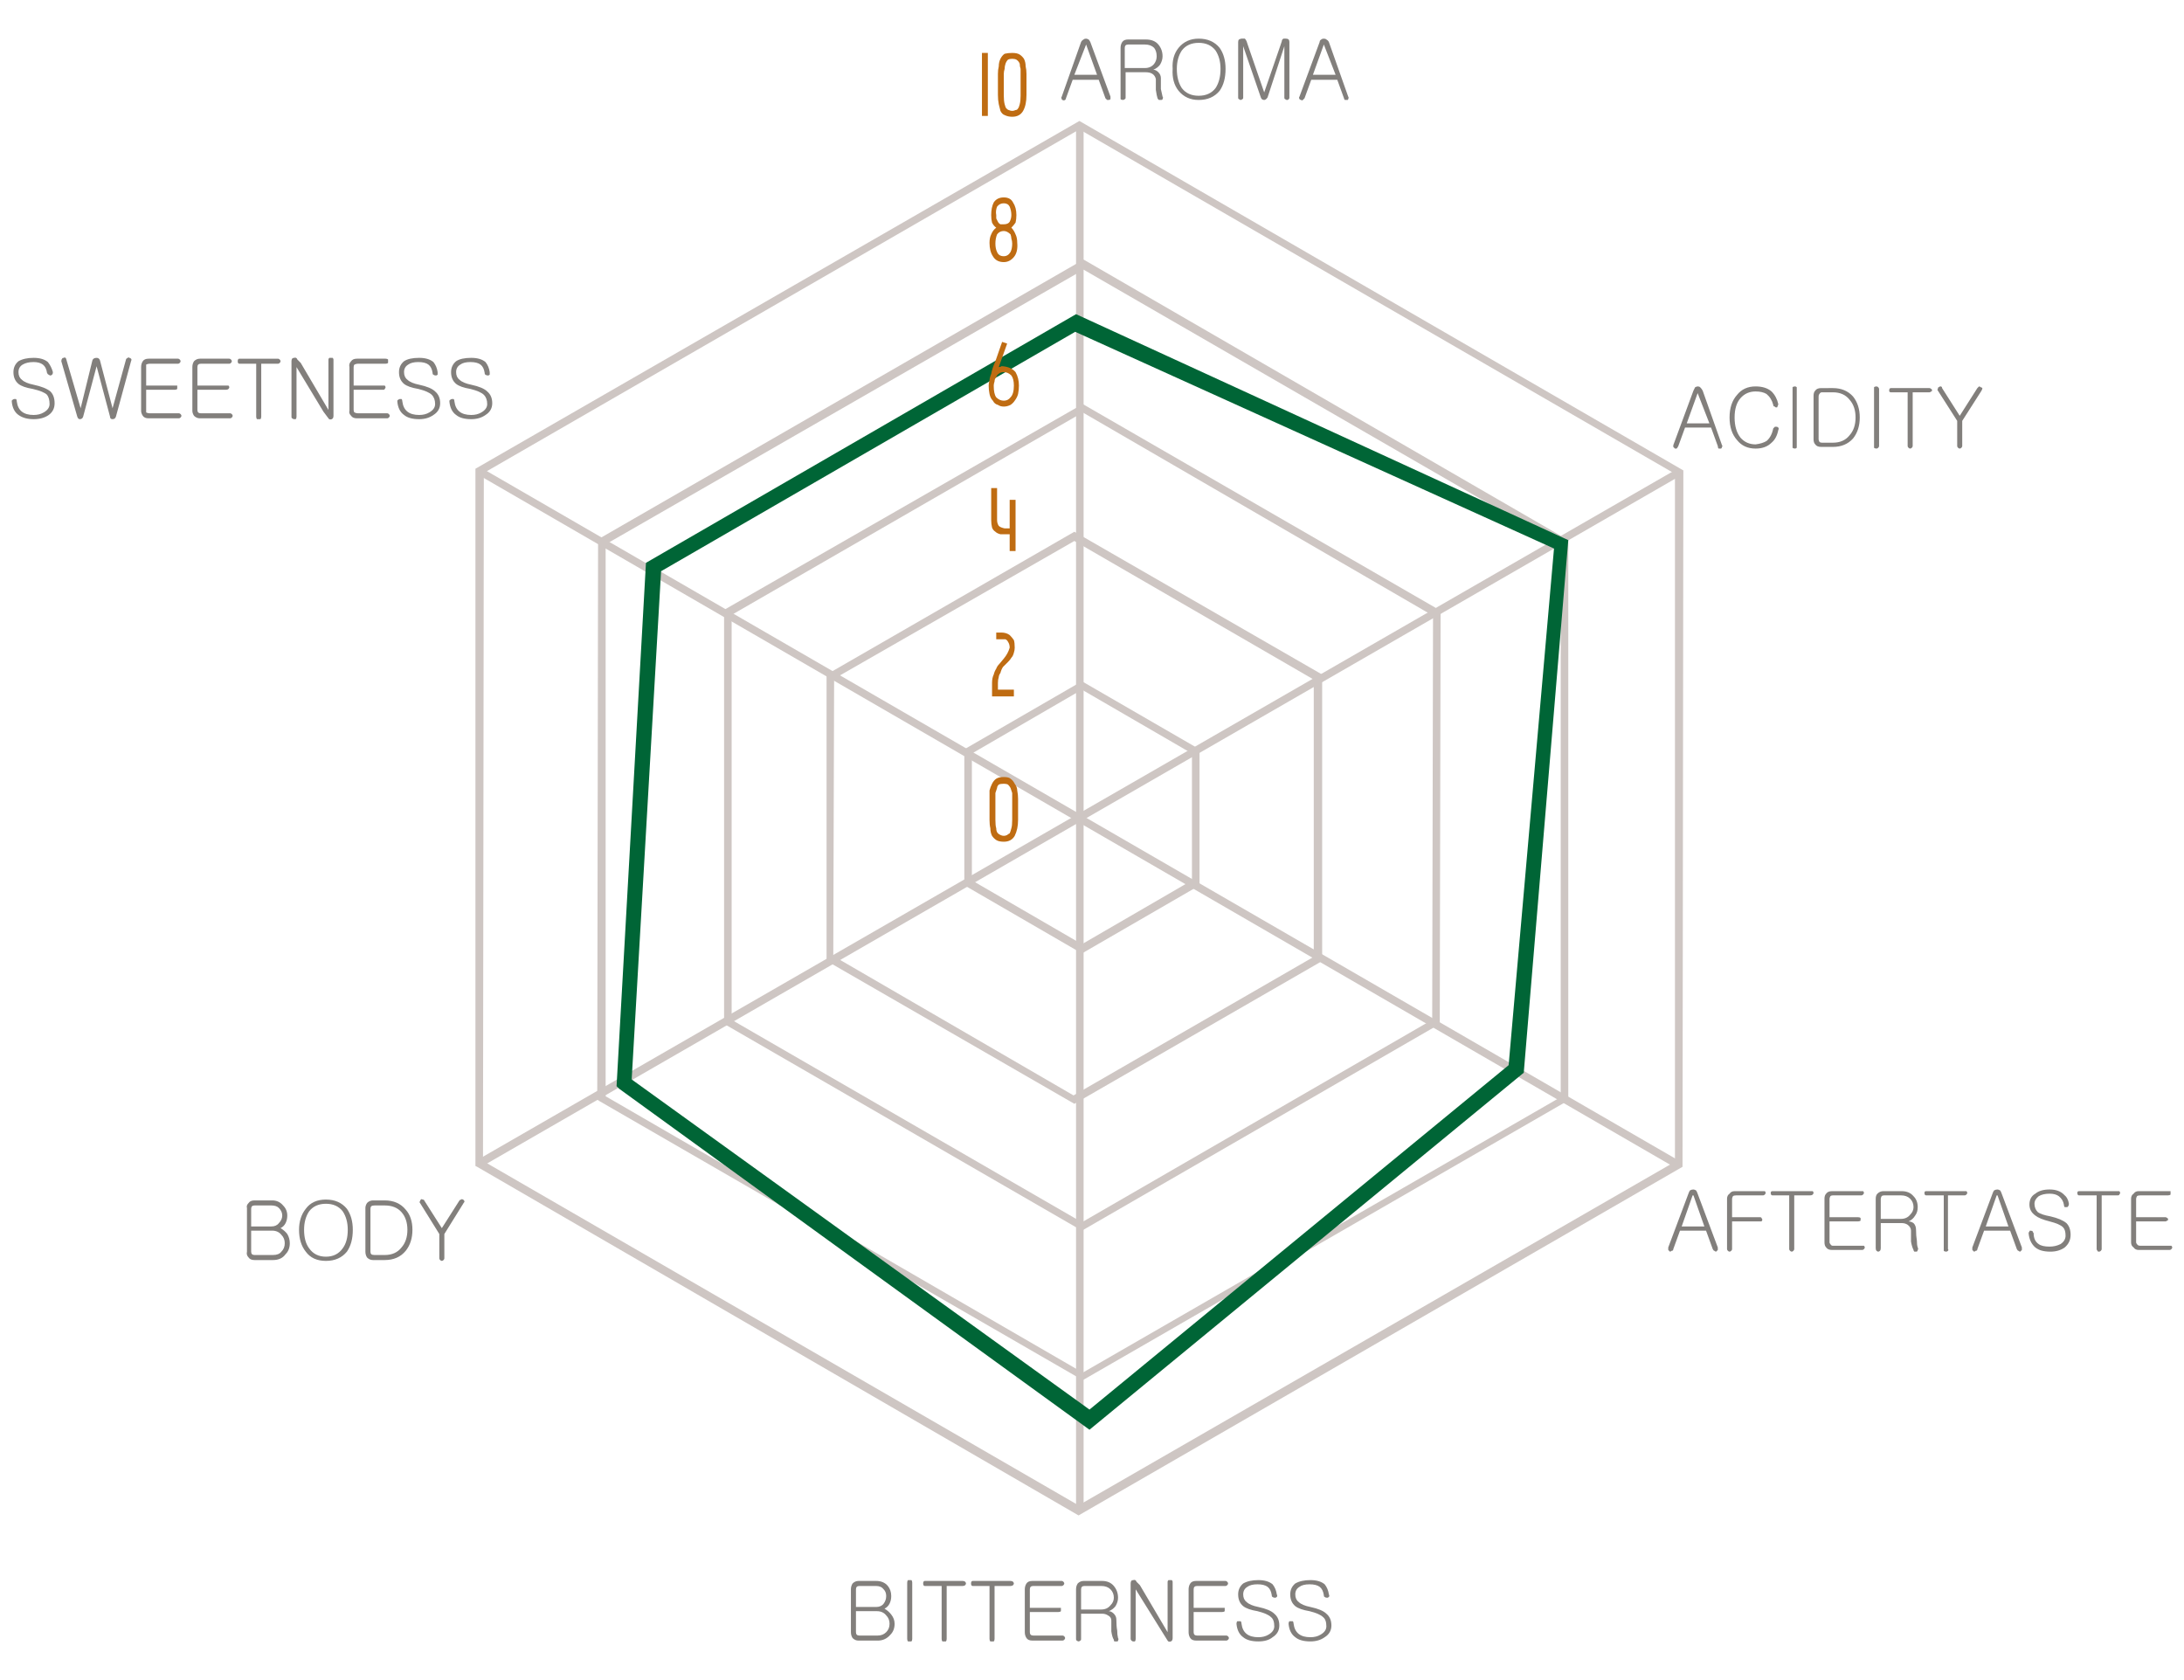 <svg version="1.2" xmlns="http://www.w3.org/2000/svg" viewBox="0 0 260 200">
	<title>인디비주얼 도형</title>
	<style>
		.s0 { fill: #cec6c3 } 
		.s1 { fill: #006536 } 
		.s2 { fill: #bf6c12 } 
		.s3 { fill: #827f7c } 
	</style>
	<g>
		<g>
			<g>
				<path class="s0" d="m56.8 138.9l-0.2-0.1v-83l71.9-41.4 71.9 41.6-0.1 82.9-71.9 41.5zm71.6 40.3l71-40.9v-81.9l-70.9-41-70.9 40.9-0.1 81.9z"/>
				<path class="s0" d="m71.4 131.1l-0.3-0.2 0.1-66.7 57.8-33.3 57.7 33.4v66.7l-57.8 33.3zm57.5 32.3l56.9-32.8v-65.7l-56.8-32.8-56.9 32.7v65.7z"/>
				<path class="s0" d="m86.4 122l-0.2-0.1v-49.3l42.7-24.5 42.6 24.6-0.1 49.2-42.6 24.6zm42.4 23.5l41.7-24.1 0.1-48.1-41.7-24.2-41.8 24.1v48.2z"/>
				<path class="s0" d="m98.6 114.5l-0.2-0.2v-34l29.5-17 29.5 17v34.1l-29.5 17zm29.2 15.9l28.6-16.5v-33l-28.5-16.5-28.6 16.4-0.1 33z"/>
				<path class="s0" d="m115 105.5l-0.2-0.1v-16.2l14-8.1 14 8.1v16.2l-14 8.1zm13.8 6.9l13.1-7.6v-15.1l-13.1-7.6-13.1 7.6v15.1z"/>
				<path class="s0" d="m56.9 56.5l0.4-0.8 142.8 82.6-0.5 0.8z"/>
				<path class="s0" d="m56.8 138.1l142.9-82.3 0.4 0.8-142.8 82.3z"/>
				<path class="s0" d="m128.1 179.8v-164.9h0.9v164.9z"/>
			</g>
			<path class="s1" d="m73.7 129.6l-0.3-0.3 3.5-62.3 51.2-29.6 58.6 26.9-5.3 63.4-51.7 42.5zm56 38.2l49.9-41 5.4-61.5-57-25.8-49.3 28.5-3.5 60.5z"/>
			<g>
				<path class="s2" d="m116.9 13.8v-7.5h0.7v7.5z"/>
				<path class="s2" d="m120.5 13.9q-0.5 0-0.9-0.2-0.3-0.1-0.5-0.5-0.1-0.4-0.2-0.8-0.1-0.5-0.1-1.1v-2.5q0-0.5 0.1-0.9 0-0.5 0.2-0.9 0.2-0.4 0.5-0.6 0.4-0.1 0.9-0.1 0.6 0 0.9 0.2 0.3 0.2 0.5 0.5 0.2 0.4 0.2 0.9 0.1 0.4 0.1 0.9v2.5q0 1.2-0.4 1.9-0.4 0.7-1.3 0.7zm0-0.7q0.2 0 0.4-0.1 0.2 0 0.3-0.2 0.1-0.1 0.2-0.5 0.1-0.4 0.1-1v-2.6q0-0.3 0-0.6-0.1-0.3-0.1-0.6-0.1-0.3-0.4-0.5-0.2-0.1-0.5-0.1-0.3 0-0.5 0.1-0.2 0.2-0.3 0.5-0.1 0.3-0.1 0.6-0.1 0.3-0.1 0.6v2.6q0 0.6 0.1 1 0.1 0.4 0.2 0.5 0.2 0.2 0.3 0.2 0.2 0.1 0.4 0.1z"/>
				<path class="s2" d="m120.4 27.1q0.3 0.3 0.5 0.8 0.2 0.4 0.2 1 0.1 1.1-0.4 1.7-0.5 0.6-1.2 0.6-0.9 0-1.3-0.7-0.4-0.6-0.4-1.6 0-0.6 0.2-1 0.2-0.5 0.6-0.8-0.3-0.2-0.5-0.6-0.1-0.4-0.1-0.9 0-0.9 0.3-1.5 0.4-0.6 1.2-0.6 0.8 0 1.1 0.6 0.4 0.6 0.4 1.5 0 0.5-0.1 0.9-0.2 0.3-0.5 0.6zm-0.9 3.4q0.5 0 0.8-0.5 0.2-0.4 0.2-1 0-0.3-0.1-0.6 0-0.2-0.1-0.5-0.2-0.2-0.4-0.3-0.2-0.1-0.4-0.1-0.5 0-0.8 0.4-0.2 0.5-0.2 1.1 0 0.6 0.2 1 0.2 0.5 0.8 0.5zm0-6.3q-0.5 0-0.8 0.4-0.2 0.5-0.1 1 0 0.2 0 0.4 0.1 0.2 0.2 0.4 0.1 0.2 0.3 0.3 0.1 0 0.4 0 0.5 0 0.7-0.3 0.2-0.4 0.2-0.8 0-0.5-0.2-1-0.2-0.4-0.7-0.4z"/>
				<path class="s2" d="m119.4 43.6q1 0.1 1.5 0.7 0.4 0.7 0.4 1.6 0 0.5-0.1 1-0.1 0.4-0.4 0.8-0.2 0.3-0.5 0.5-0.4 0.2-0.8 0.2-0.4 0-0.7-0.2-0.4-0.1-0.6-0.5-0.3-0.3-0.4-0.8-0.1-0.5-0.1-1 0-0.3 0.1-0.6 0-0.3 0.2-0.8 0.1-0.6 0.5-1.5 0.3-0.9 0.8-2.3l0.6 0.2-1 2.8q0.2 0 0.3-0.1 0.1 0 0.2 0zm0.1 4.1q0.5 0 0.8-0.4 0.4-0.4 0.4-1.4 0-0.8-0.3-1.2-0.4-0.4-0.9-0.4-0.4 0-0.6 0.2-0.2 0.1-0.3 0.4-0.2 0.2-0.2 0.5-0.1 0.3-0.1 0.5 0 1 0.3 1.4 0.4 0.4 0.9 0.4z"/>
				<path class="s2" d="m118 61.9v-3.8h0.7v3.8q0 0.4 0.2 0.7 0.2 0.2 0.7 0.3h0.6v-3.4h0.7v6.1h-0.7v-2h-0.3q-0.5 0-0.8 0-0.4-0.1-0.6-0.3-0.3-0.2-0.4-0.5-0.1-0.4-0.1-0.9z"/>
				<path class="s2" d="m118.6 75.3h0.6q0.6 0 1 0.3 0.3 0.3 0.5 0.6 0.1 0.3 0.1 0.9 0 0.3-0.1 0.6-0.1 0.4-0.3 0.6-0.1 0.2-0.4 0.5l-0.6 0.6q-0.2 0.3-0.3 0.7-0.2 0.3-0.2 0.5-0.1 0.3-0.1 0.7v0.8h1.9v0.8h-2.6v-1.6q0-0.6 0.2-1 0.1-0.4 0.3-0.7 0.1-0.3 0.4-0.6l0.5-0.6q0.5-0.6 0.7-1.3 0-0.4-0.2-0.7-0.1-0.2-0.3-0.3-0.2 0-0.6 0h-0.5z"/>
				<path class="s2" d="m119.5 100.2q-0.6 0-0.9-0.2-0.3-0.2-0.5-0.5-0.2-0.4-0.2-0.9-0.1-0.4-0.1-1v-2.5q0-0.5 0-1 0.1-0.4 0.3-0.8 0.2-0.4 0.5-0.6 0.3-0.2 0.9-0.2 0.6 0 0.8 0.2 0.3 0.2 0.5 0.6 0.3 0.4 0.3 0.8 0.1 0.5 0.1 1v2.5q0 1.1-0.4 1.9-0.4 0.7-1.3 0.7zm0-0.7q0.2 0 0.4-0.1 0.1-0.1 0.3-0.2 0.1-0.2 0.2-0.6 0.1-0.3 0.1-1v-2.5q0-0.4 0-0.7-0.1-0.3-0.2-0.6-0.1-0.2-0.3-0.4-0.2-0.1-0.5-0.1-0.4 0-0.6 0.1-0.2 0.2-0.2 0.4-0.1 0.3-0.2 0.6 0 0.3 0 0.7v2.5q0 0.7 0.1 1 0 0.4 0.2 0.6 0.1 0.1 0.3 0.2 0.2 0.1 0.4 0.1z"/>
			</g>
			<g>
				<path class="s3" d="m129 4.7q0.1-0.1 0.3-0.1 0.1 0 0.3 0.1 0.1 0.1 0.2 0.3l2.4 6.5q0 0.1 0 0.3-0.1 0.1-0.2 0.1-0.1 0-0.2 0-0.1-0.1-0.2-0.2l-0.8-2.2h-3.1l-0.8 2.2q0 0.1-0.1 0.2-0.2 0.1-0.3 0-0.1 0-0.1-0.1-0.1-0.2 0-0.3l2.3-6.5q0.1-0.2 0.3-0.3zm1.6 4.2l-1.3-3.6-1.4 3.6z"/>
				<path class="s3" d="m136.4 4.7q1 0 1.5 0.6 0.5 0.6 0.5 1.4 0 0.5-0.3 1-0.3 0.4-0.8 0.6 0.3 0 0.6 0.3 0.3 0.3 0.3 0.7 0 0.8 0 1.3 0.1 0.5 0.2 0.9 0.1 0.1 0 0.3 0 0.1-0.2 0.1-0.1 0-0.2 0-0.1 0-0.2-0.2-0.1-0.3-0.2-1 0-0.6 0-1.3-0.1-0.4-0.4-0.6-0.3-0.2-0.8-0.2h-2.4v3q0 0.2-0.1 0.2-0.1 0.1-0.2 0.1-0.2 0-0.3-0.1 0 0 0-0.2v-5.9q0-0.4 0.2-0.7 0.2-0.3 0.7-0.3zm1 2.9q0.3-0.4 0.3-0.9 0-0.6-0.3-1-0.4-0.4-1.1-0.4h-2q-0.2 0-0.3 0.1-0.1 0.1-0.1 0.3v2.4h2.4q0.7 0 1.1-0.5z"/>
				<path class="s3" d="m145.2 5.7q0.7 1 0.7 2.5 0 1.6-0.7 2.6-0.9 1.1-2.5 1.1-1.5 0-2.4-1.1-0.8-1-0.7-2.6-0.1-1.5 0.7-2.5 0.9-1.1 2.4-1.1 1.6 0 2.5 1.1zm-4.5 0.3q-0.6 0.9-0.6 2.2 0 1.4 0.6 2.3 0.7 0.9 2 0.9 1.3 0 2-0.9 0.6-0.9 0.6-2.3 0-1.3-0.6-2.2-0.7-0.9-2-0.9-1.3 0-2 0.9z"/>
				<path class="s3" d="m147.5 4.7q0.2-0.1 0.3-0.1 0.2 0 0.4 0 0.1 0.1 0.2 0.3l0.2 0.6 1.9 5.5 1.9-5.5 0.2-0.6q0-0.2 0.2-0.3 0.1 0 0.3 0 0.2 0 0.3 0.1 0.1 0.1 0.1 0.3v6.6q0 0.2-0.1 0.2 0 0.1-0.2 0.1-0.1 0-0.2-0.1-0.1 0-0.1-0.2v-6.1l-2 6.1q-0.2 0.3-0.4 0.3-0.3 0-0.4-0.3l-2.1-6.1v6.1q0 0.2-0.1 0.2-0.1 0.1-0.2 0.1-0.1 0-0.2-0.1-0.1 0-0.1-0.2v-6.6q0-0.2 0.1-0.3z"/>
				<path class="s3" d="m157.3 4.7q0.1-0.1 0.3-0.1 0.2 0 0.3 0.1 0.2 0.1 0.3 0.3l2.3 6.5q0.1 0.1 0 0.3 0 0.1-0.1 0.1-0.2 0-0.3 0-0.1-0.1-0.1-0.2l-0.8-2.2h-3.1l-0.8 2.2q-0.1 0.1-0.2 0.2-0.1 0.1-0.2 0-0.1 0-0.2-0.1-0.1-0.2 0-0.3l2.4-6.5q0-0.2 0.2-0.3zm1.7 4.2l-1.4-3.6-1.3 3.6z"/>
			</g>
			<g>
				<path class="s3" d="m201.8 46.1q0.2-0.1 0.3-0.1 0.2 0 0.3 0.1 0.2 0.2 0.3 0.4l2.3 6.5q0.1 0.1 0 0.2 0 0.1-0.1 0.2-0.1 0-0.3 0-0.1-0.1-0.1-0.3l-0.8-2.2h-3.1l-0.8 2.2q-0.1 0.2-0.2 0.3-0.1 0-0.2 0-0.1-0.1-0.2-0.2 0-0.1 0-0.2l2.4-6.5q0.1-0.2 0.2-0.4zm1.7 4.3l-1.4-3.6-1.3 3.6z"/>
				<path class="s3" d="m210.9 46.6q0.6 0.6 0.8 1.5 0 0.1-0.1 0.3 0 0.1-0.1 0.1-0.2 0-0.2-0.1-0.2 0-0.2-0.2-0.2-0.8-0.8-1.3-0.5-0.3-1.3-0.3-1.1 0-1.8 0.8-0.7 0.8-0.7 2.3 0 1.5 0.7 2.4 0.7 0.8 1.8 0.8 0.8-0.1 1.3-0.4 0.6-0.5 0.8-1.5 0.1-0.1 0.2-0.2 0.1 0 0.2 0 0.1 0 0.2 0.1 0.1 0.1 0 0.3-0.2 1-0.8 1.5-0.7 0.7-1.9 0.7-1.4 0-2.2-1-0.9-1-0.9-2.7 0-1.7 0.9-2.7 0.8-1 2.2-1 1.2 0 1.9 0.6z"/>
				<path class="s3" d="m213.4 46.1q0.1-0.1 0.3-0.1 0.1 0 0.2 0.1 0 0.1 0 0.2v6.8q0 0.1 0 0.2-0.1 0.1-0.2 0.1-0.2 0-0.3-0.1 0-0.1 0-0.2v-6.8q0-0.1 0-0.2z"/>
				<path class="s3" d="m218.2 46.2q1.5 0 2.4 1 0.8 1 0.8 2.5 0 1.5-0.8 2.5-0.9 1-2.4 1h-1.4q-0.5 0-0.7-0.3-0.2-0.2-0.2-0.6v-5.2q0-0.4 0.2-0.6 0.2-0.3 0.7-0.3zm0 6.5q1.3 0 2-0.9 0.7-0.8 0.7-2.1 0-1.3-0.7-2.1-0.7-0.9-2-0.9h-1.3q-0.2 0-0.3 0.2-0.1 0.1-0.1 0.3v5.1q0 0.1 0.1 0.3 0.1 0.1 0.3 0.1z"/>
				<path class="s3" d="m223.1 46.1q0.1-0.1 0.3-0.1 0.1 0 0.2 0.1 0.1 0.1 0.1 0.2v6.8q0 0.1-0.1 0.2-0.1 0.1-0.2 0.1-0.2 0-0.3-0.1 0-0.1 0-0.2v-6.8q0-0.1 0-0.2z"/>
				<path class="s3" d="m229.9 46.3q0.1 0 0.1 0.2 0 0.1-0.1 0.1-0.1 0.1-0.2 0.1h-2v6.4q0 0.1-0.1 0.2-0.1 0.1-0.2 0.1-0.1 0-0.2-0.1-0.1-0.1-0.1-0.2v-6.4h-2q-0.2 0-0.2-0.2 0-0.3 0.2-0.3h4.6q0.1 0 0.2 0.1z"/>
				<path class="s3" d="m230.7 46.3q0-0.2 0.1-0.2 0.1-0.1 0.2-0.1 0.2 0 0.2 0.2l2.1 3.3 2.1-3.3q0.1-0.1 0.2-0.2 0.1 0 0.2 0.1 0.1 0 0.2 0.1 0 0.1-0.1 0.3l-2.3 3.6v3q0 0.1-0.1 0.2-0.1 0.1-0.2 0.1-0.1 0-0.2-0.1-0.1-0.1-0.1-0.2v-3l-2.3-3.6q-0.1-0.1 0-0.2z"/>
			</g>
			<g>
				<path class="s3" d="m5.7 43.1q0.4 0.5 0.6 1.2 0 0.2-0.1 0.3-0.1 0.1-0.2 0.1-0.1 0-0.2-0.1-0.1 0-0.2-0.2-0.1-0.7-0.5-1-0.4-0.3-1.1-0.3-0.8 0-1.3 0.3-0.5 0.3-0.5 0.9 0 0.6 0.4 0.9 0.4 0.4 1.4 0.6 1.4 0.3 2 0.8 0.5 0.5 0.5 1.4 0 0.9-0.7 1.4-0.7 0.5-1.8 0.5-1.1 0-1.8-0.5-0.7-0.5-0.8-1.6 0-0.2 0.1-0.2 0.1-0.1 0.2-0.1 0.1 0 0.2 0 0.1 0.1 0.1 0.3 0.1 0.8 0.6 1.2 0.5 0.4 1.4 0.4 0.7 0 1.2-0.3 0.7-0.4 0.7-1 0-0.7-0.3-1.1-0.4-0.4-1.7-0.7-1.2-0.2-1.7-0.6-0.6-0.5-0.6-1.4 0-0.8 0.6-1.3 0.7-0.4 1.8-0.4 1.1 0 1.7 0.5z"/>
				<path class="s3" d="m7.4 42.7q0-0.1 0.2-0.1 0.1-0.1 0.2 0 0.1 0.1 0.1 0.2l1.7 5.8 1.4-5.7q0.1-0.3 0.5-0.3 0.3 0 0.4 0.3l1.5 5.7 1.6-5.8q0-0.1 0.2-0.2 0.1-0.1 0.2 0 0.1 0 0.2 0.1 0.1 0.1 0 0.3l-1.8 6.6q-0.1 0.3-0.4 0.3-0.3 0-0.3-0.3l-1.6-6-1.6 6q-0.1 0.3-0.4 0.3-0.2 0-0.3-0.3l-1.9-6.6q0-0.2 0.1-0.3z"/>
				<path class="s3" d="m21.4 42.8q0.1 0.1 0.1 0.2 0 0.1-0.1 0.2-0.1 0.1-0.2 0.1h-3.4q-0.2 0-0.4 0.1 0 0.1 0 0.3v2.2h3.4q0.2 0 0.3 0 0 0.1 0 0.2 0 0.1 0 0.2-0.1 0.1-0.3 0.1h-3.4v2.4q0 0.2 0 0.3 0.2 0.1 0.4 0.1h3.5q0.1 0 0.2 0.1 0.1 0.1 0.1 0.2 0 0.1-0.1 0.2-0.1 0.1-0.2 0.1h-3.6q-0.5 0-0.7-0.3-0.2-0.3-0.2-0.6v-5.2q0-0.4 0.2-0.7 0.2-0.3 0.7-0.3h3.5q0.1 0 0.2 0.1z"/>
				<path class="s3" d="m27.5 42.8q0.1 0.1 0.1 0.2 0 0.1-0.1 0.2-0.1 0.1-0.2 0.1h-3.4q-0.2 0-0.3 0.1-0.1 0.1-0.1 0.3v2.2h3.4q0.2 0 0.3 0 0.1 0.1 0.1 0.2 0 0.1-0.1 0.2-0.1 0.1-0.3 0.1h-3.4v2.4q0 0.2 0.1 0.3 0.1 0.1 0.3 0.1h3.5q0.1 0 0.2 0.1 0.1 0.1 0.1 0.2 0 0.1-0.1 0.2-0.1 0.1-0.2 0.1h-3.6q-0.4 0-0.7-0.3-0.2-0.3-0.2-0.6v-5.2q0-0.4 0.2-0.7 0.3-0.3 0.7-0.3h3.5q0.1 0 0.2 0.1z"/>
				<path class="s3" d="m33.3 42.8q0.1 0.1 0.1 0.2 0 0.1-0.1 0.2-0.1 0.1-0.2 0.1h-2v6.3q0 0.2-0.1 0.3 0 0-0.2 0-0.1 0-0.2 0-0.1-0.1-0.1-0.3v-6.3h-2q-0.2 0-0.2-0.3 0-0.3 0.2-0.3h4.6q0.1 0 0.2 0.1z"/>
				<path class="s3" d="m35 42.6q0.3-0.1 0.4 0.2l0.4 0.4 3.3 5.6v-6q0-0.1 0.1-0.2 0.1 0 0.2 0 0.1 0 0.2 0 0.1 0.1 0.1 0.2v6.7q0 0.3-0.2 0.4-0.3 0.1-0.4-0.1l-0.6-0.8-3.2-5.3v5.9q0 0.2-0.1 0.3-0.1 0-0.2 0-0.1 0-0.2-0.1-0.1 0-0.1-0.2v-6.6q0-0.4 0.3-0.4z"/>
				<path class="s3" d="m46.2 42.8q0 0.1 0 0.2 0 0.1 0 0.2-0.1 0.1-0.3 0.1h-3.3q-0.2 0-0.4 0.1-0.1 0.1-0.1 0.3v2.2h3.5q0.2 0 0.2 0 0.1 0.1 0.1 0.2 0 0.1-0.1 0.2 0 0.1-0.2 0.1h-3.5v2.4q0 0.2 0.1 0.3 0.2 0.1 0.4 0.1h3.5q0.1 0 0.2 0.1 0.1 0.1 0.1 0.2 0 0.1-0.1 0.2-0.1 0.1-0.2 0.1h-3.6q-0.5 0-0.7-0.3-0.3-0.3-0.2-0.6v-5.2q-0.1-0.4 0.2-0.7 0.2-0.3 0.7-0.3h3.4q0.2 0 0.3 0.1z"/>
				<path class="s3" d="m51.6 43.1q0.4 0.5 0.5 1.2 0 0.2 0 0.3-0.1 0.1-0.2 0.1-0.2 0-0.3-0.1-0.1 0-0.1-0.2-0.1-0.7-0.5-1-0.4-0.3-1.2-0.3-0.8 0-1.2 0.3-0.5 0.3-0.5 0.9 0 0.6 0.4 0.9 0.4 0.4 1.4 0.6 1.4 0.3 1.9 0.8 0.6 0.5 0.6 1.4 0 0.9-0.8 1.4-0.7 0.5-1.7 0.5-1.2 0-1.8-0.5-0.7-0.5-0.8-1.6 0-0.2 0.1-0.2 0.1-0.1 0.2-0.1 0.1 0 0.2 0 0.1 0.1 0.1 0.3 0.1 0.8 0.6 1.2 0.5 0.4 1.4 0.4 0.7 0 1.2-0.3 0.7-0.4 0.7-1 0-0.7-0.4-1.1-0.4-0.4-1.6-0.7-1.2-0.2-1.7-0.6-0.6-0.5-0.6-1.4 0-0.8 0.6-1.3 0.6-0.4 1.8-0.4 1.1 0 1.7 0.5z"/>
				<path class="s3" d="m57.8 43.1q0.4 0.5 0.5 1.2 0 0.2 0 0.3-0.1 0.1-0.2 0.1-0.2 0-0.3-0.1-0.1 0-0.1-0.2-0.1-0.7-0.5-1-0.4-0.3-1.2-0.3-0.8 0-1.2 0.3-0.5 0.3-0.5 0.9 0 0.6 0.4 0.9 0.4 0.4 1.4 0.6 1.4 0.3 1.9 0.8 0.6 0.5 0.6 1.4 0 0.9-0.8 1.4-0.7 0.5-1.7 0.5-1.2 0-1.8-0.5-0.7-0.5-0.8-1.6 0-0.2 0.1-0.2 0.1-0.1 0.2-0.1 0.1 0 0.2 0 0.1 0.1 0.1 0.3 0.1 0.8 0.6 1.2 0.5 0.4 1.4 0.4 0.7 0 1.2-0.3 0.7-0.4 0.7-1 0-0.7-0.4-1.1-0.4-0.4-1.6-0.7-1.2-0.2-1.7-0.6-0.6-0.5-0.6-1.4 0-0.8 0.6-1.3 0.6-0.4 1.8-0.4 1.1 0 1.7 0.5z"/>
			</g>
			<g>
				<path class="s3" d="m104.3 188.2q0.9 0 1.4 0.6 0.4 0.5 0.4 1.2 0 0.5-0.2 0.9-0.2 0.4-0.6 0.6 0.5 0.3 0.8 0.7 0.4 0.5 0.4 1.1 0 0.8-0.5 1.3-0.6 0.7-1.5 0.7h-2.3q-0.4 0-0.7-0.3-0.2-0.3-0.2-0.7v-5.1q0-0.4 0.2-0.7 0.3-0.3 0.7-0.3zm0.9 2.7q0.3-0.4 0.3-0.9 0-0.5-0.3-0.8-0.3-0.4-0.9-0.4h-2q-0.2 0-0.3 0.1-0.1 0.1-0.1 0.3v2.1h2.4q0.6 0 0.9-0.4zm0.3 3.4q0.4-0.4 0.4-1 0-0.6-0.4-1-0.4-0.5-1.1-0.5h-2.5v2.5q0 0.2 0.1 0.3 0.1 0.1 0.3 0.1h2.2q0.6 0 1-0.4z"/>
				<path class="s3" d="m108.1 188.1q0.1 0 0.2 0 0.2 0 0.2 0 0.1 0.1 0.1 0.3v6.7q0 0.2-0.1 0.3 0 0-0.2 0-0.1 0-0.2 0-0.1-0.1-0.1-0.3v-6.7q0-0.2 0.1-0.3z"/>
				<path class="s3" d="m114.9 188.3q0.1 0.1 0.1 0.2 0 0.1-0.1 0.2-0.1 0.1-0.3 0.1h-1.9v6.3q0 0.2-0.1 0.3-0.1 0-0.2 0-0.1 0-0.2 0-0.1-0.1-0.1-0.3v-6.3h-2q-0.2 0-0.2-0.3 0-0.3 0.2-0.3h4.5q0.2 0 0.3 0.1z"/>
				<path class="s3" d="m120.6 188.3q0.1 0.1 0.1 0.2 0 0.1-0.1 0.2-0.1 0.1-0.3 0.1h-1.9v6.3q0 0.2-0.1 0.3-0.1 0-0.2 0-0.1 0-0.2 0-0.1-0.1-0.1-0.3v-6.3h-2q-0.2 0-0.2-0.3 0-0.3 0.2-0.3h4.5q0.2 0 0.3 0.1z"/>
				<path class="s3" d="m126.6 188.3q0.1 0.1 0.1 0.2 0 0.1-0.1 0.2-0.1 0.1-0.2 0.1h-3.4q-0.2 0-0.3 0.1-0.1 0.1-0.1 0.3v2.2h3.4q0.2 0 0.3 0 0 0.1 0 0.2 0 0.1 0 0.2-0.1 0.1-0.3 0.1h-3.4v2.4q0 0.2 0.1 0.3 0.1 0.1 0.3 0.1h3.5q0.1 0 0.2 0.1 0.1 0.1 0.1 0.2 0 0.1-0.1 0.2-0.1 0.1-0.2 0.1h-3.6q-0.5 0-0.7-0.3-0.2-0.3-0.2-0.7v-5.1q0-0.4 0.2-0.7 0.2-0.3 0.7-0.3h3.5q0.1 0 0.2 0.1z"/>
				<path class="s3" d="m131.2 188.2q0.9 0 1.4 0.6 0.5 0.6 0.5 1.4 0 0.5-0.3 1-0.3 0.4-0.8 0.6 0.3 0 0.6 0.3 0.3 0.3 0.3 0.7 0 0.8 0.1 1.3 0 0.5 0.1 0.9 0.1 0.1 0 0.3 0 0.1-0.1 0.1-0.2 0-0.3 0-0.1 0-0.1-0.2-0.2-0.3-0.3-1 0-0.5 0-1.3 0-0.4-0.4-0.6-0.3-0.2-0.7-0.2h-2.5v3q0 0.2-0.1 0.2-0.1 0.1-0.2 0.1-0.1 0-0.2-0.1-0.1 0-0.1-0.2v-5.9q0-0.4 0.2-0.7 0.3-0.3 0.7-0.3zm1 2.9q0.4-0.4 0.4-0.9 0-0.6-0.4-1-0.4-0.4-1.1-0.4h-2q-0.2 0-0.3 0.1-0.1 0.1-0.1 0.3v2.4h2.4q0.7 0 1.1-0.5z"/>
				<path class="s3" d="m134.9 188.1q0.3-0.1 0.4 0.2l0.4 0.4 3.3 5.6v-6q0-0.1 0.1-0.2 0.1 0 0.2 0 0.1 0 0.2 0 0.1 0.1 0.1 0.2v6.7q0 0.3-0.2 0.4-0.3 0.1-0.4-0.1l-0.5-0.8-3.3-5.3v5.9q0 0.2-0.1 0.3-0.1 0-0.2 0-0.1 0-0.2-0.1-0.1-0.1-0.1-0.2v-6.6q0-0.4 0.3-0.4z"/>
				<path class="s3" d="m146.1 188.3q0.1 0.1 0.1 0.2 0 0.1-0.1 0.2-0.1 0.1-0.2 0.1h-3.4q-0.2 0-0.3 0.1-0.1 0.1-0.1 0.3v2.2h3.4q0.2 0 0.3 0 0 0.1 0 0.2 0 0.1 0 0.2-0.1 0.1-0.3 0.1h-3.4v2.4q0 0.2 0.1 0.3 0.1 0.1 0.3 0.1h3.5q0.1 0 0.2 0.1 0.1 0.1 0.1 0.2 0 0.1-0.1 0.2-0.1 0.1-0.2 0.1h-3.6q-0.5 0-0.7-0.3-0.2-0.3-0.2-0.7v-5.1q0-0.4 0.2-0.7 0.2-0.3 0.7-0.3h3.5q0.1 0 0.2 0.1z"/>
				<path class="s3" d="m151.5 188.6q0.4 0.5 0.5 1.2 0.1 0.2 0 0.3-0.1 0.1-0.2 0.1-0.2 0-0.3-0.1-0.1 0-0.1-0.2-0.1-0.7-0.5-1-0.4-0.3-1.2-0.3-0.8 0-1.2 0.3-0.5 0.3-0.5 0.9 0 0.6 0.4 0.9 0.4 0.4 1.4 0.6 1.4 0.3 1.9 0.8 0.6 0.5 0.6 1.4 0 0.9-0.8 1.4-0.6 0.5-1.7 0.5-1.2 0-1.8-0.5-0.7-0.5-0.8-1.6 0-0.2 0.1-0.3 0.1 0 0.2 0 0.1 0 0.2 0 0.1 0.1 0.1 0.3 0.1 0.8 0.6 1.2 0.5 0.4 1.4 0.4 0.7 0 1.2-0.3 0.7-0.4 0.7-1 0-0.8-0.4-1.1-0.4-0.4-1.6-0.7-1.2-0.2-1.7-0.6-0.6-0.5-0.6-1.4 0-0.8 0.6-1.3 0.7-0.4 1.8-0.4 1.1 0 1.7 0.5z"/>
				<path class="s3" d="m157.7 188.6q0.4 0.5 0.5 1.2 0.1 0.2 0 0.3-0.1 0.1-0.2 0.1-0.2 0-0.3-0.1-0.1 0-0.1-0.2-0.1-0.7-0.5-1-0.4-0.3-1.2-0.3-0.8 0-1.2 0.3-0.5 0.3-0.5 0.9 0 0.6 0.4 0.9 0.4 0.4 1.4 0.6 1.4 0.3 1.9 0.8 0.6 0.5 0.6 1.4 0 0.9-0.8 1.4-0.7 0.5-1.7 0.5-1.2 0-1.8-0.5-0.7-0.5-0.8-1.6 0-0.2 0.1-0.3 0.1 0 0.2 0 0.1 0 0.2 0 0.1 0.1 0.1 0.3 0.1 0.8 0.6 1.2 0.5 0.4 1.4 0.4 0.7 0 1.2-0.3 0.7-0.4 0.7-1 0-0.8-0.4-1.1-0.4-0.4-1.6-0.7-1.2-0.2-1.7-0.6-0.6-0.5-0.6-1.4 0-0.8 0.6-1.3 0.7-0.4 1.8-0.4 1.1 0 1.7 0.5z"/>
			</g>
			<g>
				<path class="s3" d="m201.2 141.7q0.2-0.1 0.4-0.1 0.1 0 0.3 0.1 0.1 0.1 0.2 0.4l2.4 6.4q0 0.2 0 0.3-0.1 0.1-0.2 0.2-0.1 0-0.2-0.1-0.1 0-0.2-0.2l-0.8-2.2h-3.1l-0.8 2.2q0 0.2-0.2 0.2-0.1 0.1-0.2 0.1-0.1-0.1-0.2-0.2 0-0.1 0-0.3l2.4-6.4q0.1-0.3 0.2-0.4zm1.7 4.3l-1.3-3.7h-0.1l-1.3 3.7z"/>
				<path class="s3" d="m209.9 141.8q0.1 0 0.2 0 0.1 0.1 0.1 0.2 0 0.1-0.1 0.2-0.1 0.1-0.2 0.1h-3.2q-0.3 0-0.4 0.1-0.1 0.2-0.1 0.3v2.2h3.3q0.2 0 0.2 0.1 0.1 0.1 0.1 0.2 0 0.1-0.1 0.2 0 0-0.2 0h-3.3v3.3q0 0.1-0.1 0.2-0.1 0.1-0.2 0.1-0.1 0-0.2-0.1-0.1-0.1-0.1-0.2v-6q0-0.4 0.3-0.6 0.2-0.3 0.6-0.3z"/>
				<path class="s3" d="m215.8 141.8q0.1 0.1 0.1 0.2 0 0.1-0.1 0.2-0.1 0.1-0.3 0.1h-1.9v6.4q0 0.1-0.1 0.2-0.1 0.1-0.2 0.1-0.1 0-0.2-0.1-0.1-0.1-0.1-0.2v-6.4h-2q-0.2 0-0.2-0.3 0-0.2 0.2-0.2h4.5q0.2 0 0.3 0z"/>
				<path class="s3" d="m221.8 141.8q0.1 0.1 0.1 0.2 0 0.1-0.1 0.2-0.1 0.1-0.2 0.1h-3.4q-0.2 0-0.3 0.1-0.1 0.2-0.1 0.3v2.2h3.4q0.2 0 0.3 0.1 0 0 0 0.2 0 0.1 0 0.1-0.1 0.1-0.3 0.1h-3.4v2.5q0 0.1 0.1 0.2 0.1 0.2 0.3 0.2h3.5q0.1 0 0.2 0 0.1 0.1 0.1 0.2 0 0.1-0.1 0.2-0.1 0.1-0.2 0.1h-3.6q-0.5 0-0.7-0.3-0.2-0.2-0.2-0.6v-5.2q0-0.4 0.2-0.6 0.2-0.3 0.7-0.3h3.5q0.1 0 0.2 0z"/>
				<path class="s3" d="m226.4 141.8q0.9 0 1.4 0.6 0.5 0.5 0.5 1.3 0 0.6-0.3 1-0.3 0.5-0.8 0.7 0.3 0 0.6 0.2 0.3 0.3 0.3 0.8 0 0.7 0.1 1.3 0 0.5 0.1 0.8 0.1 0.2 0 0.3 0 0.1-0.1 0.2-0.2 0-0.3 0-0.1-0.1-0.1-0.2-0.2-0.4-0.3-1 0-0.6 0-1.3 0-0.4-0.4-0.7-0.3-0.2-0.7-0.2h-2.5v3q0 0.2-0.1 0.3-0.1 0.1-0.2 0.1-0.1 0-0.2-0.1-0.1-0.1-0.1-0.3v-5.9q0-0.4 0.2-0.6 0.3-0.3 0.7-0.3zm1 2.8q0.4-0.4 0.4-0.9 0-0.6-0.4-1-0.4-0.4-1.1-0.4h-2q-0.2 0-0.3 0.1-0.1 0.2-0.1 0.3v2.4h2.4q0.7 0 1.1-0.5z"/>
				<path class="s3" d="m234.1 141.8q0.1 0.1 0.1 0.2 0 0.1-0.1 0.2-0.1 0.1-0.2 0.1h-2v6.4q0.1 0.1 0 0.2-0.1 0.1-0.2 0.1-0.2 0-0.3-0.1 0-0.1 0-0.2v-6.4h-2.1q-0.2 0-0.2-0.3 0-0.2 0.2-0.2h4.6q0.1 0 0.2 0z"/>
				<path class="s3" d="m237.4 141.7q0.2-0.1 0.4-0.1 0.1 0 0.3 0.1 0.1 0.1 0.2 0.4l2.4 6.4q0 0.2 0 0.3-0.1 0.1-0.2 0.2-0.1 0-0.2-0.1-0.1 0-0.2-0.2l-0.8-2.2h-3.1l-0.8 2.2q0 0.2-0.2 0.2-0.1 0.1-0.2 0.1-0.1-0.1-0.2-0.2 0-0.1 0-0.3l2.4-6.4q0.1-0.3 0.2-0.4zm1.7 4.3l-1.3-3.7h-0.1l-1.3 3.7z"/>
				<path class="s3" d="m245.7 142.2q0.5 0.4 0.6 1.1 0 0.2-0.1 0.3 0 0.1-0.2 0.1-0.1 0-0.2 0-0.1-0.1-0.1-0.3-0.1-0.6-0.6-1-0.4-0.3-1.1-0.3-0.8 0-1.3 0.3-0.5 0.4-0.5 0.9 0 0.6 0.4 1 0.4 0.3 1.5 0.5 1.3 0.3 1.9 0.8 0.5 0.5 0.5 1.4 0 0.9-0.7 1.5-0.7 0.5-1.7 0.5-1.2 0-1.8-0.5-0.7-0.6-0.8-1.7 0-0.1 0.1-0.2 0-0.1 0.1-0.1 0.2 0 0.3 0.1 0 0.1 0.1 0.2 0 0.9 0.6 1.3 0.4 0.3 1.3 0.3 0.7 0 1.3-0.3 0.6-0.4 0.6-1 0-0.7-0.3-1-0.4-0.4-1.6-0.7-1.2-0.3-1.7-0.7-0.7-0.5-0.7-1.3 0-0.9 0.7-1.3 0.6-0.5 1.7-0.5 1.1 0 1.7 0.6z"/>
				<path class="s3" d="m252.3 141.8q0.1 0.1 0.1 0.2 0 0.1-0.1 0.2 0 0.1-0.2 0.1h-1.9v6.4q0 0.1-0.1 0.2-0.1 0.1-0.2 0.1-0.2 0-0.2-0.1-0.1-0.1-0.1-0.2v-6.4h-2.1q-0.2 0-0.2-0.3 0-0.2 0.2-0.2h4.6q0.2 0 0.2 0z"/>
				<path class="s3" d="m258.4 141.8q0 0.1 0 0.2 0 0.1 0 0.2-0.1 0.1-0.3 0.1h-3.3q-0.3 0-0.4 0.1-0.1 0.2-0.1 0.3v2.2h3.5q0.1 0 0.2 0.1 0.1 0 0.1 0.2 0 0.1-0.1 0.1-0.1 0.1-0.2 0.1h-3.5v2.5q0 0.1 0.1 0.2 0.1 0.2 0.4 0.2h3.5q0.1 0 0.2 0 0.1 0.1 0.1 0.2 0 0.1-0.1 0.2-0.1 0.1-0.2 0.1h-3.7q-0.4 0-0.6-0.3-0.3-0.2-0.3-0.6v-5.2q0-0.4 0.3-0.6 0.2-0.3 0.6-0.3h3.5q0.2 0 0.3 0z"/>
			</g>
			<g>
				<path class="s3" d="m32.4 142.9q0.8 0 1.3 0.6 0.5 0.5 0.5 1.2 0 0.5-0.2 0.9-0.2 0.4-0.6 0.6 0.5 0.3 0.8 0.7 0.3 0.5 0.3 1.1 0 0.8-0.5 1.3-0.5 0.7-1.5 0.7h-2.2q-0.5 0-0.7-0.3-0.3-0.3-0.2-0.7v-5.2q-0.1-0.3 0.2-0.6 0.2-0.3 0.7-0.3zm0.8 2.7q0.4-0.4 0.4-0.9 0-0.5-0.4-0.9-0.3-0.3-0.9-0.3h-2q-0.2 0-0.3 0.1-0.1 0.1-0.1 0.3v2.1h2.4q0.6 0 0.9-0.4zm0.3 3.4q0.4-0.4 0.4-1 0-0.6-0.4-1-0.4-0.5-1.1-0.5h-2.5v2.5q0 0.2 0.1 0.3 0.1 0.1 0.3 0.1h2.2q0.7 0 1-0.4z"/>
				<path class="s3" d="m41.3 143.9q0.7 1 0.7 2.5 0 1.6-0.7 2.6-0.9 1.1-2.5 1.1-1.6 0-2.4-1.1-0.8-1-0.8-2.6 0-1.5 0.8-2.5 0.8-1.1 2.4-1.1 1.6 0 2.5 1.1zm-4.5 0.3q-0.6 0.9-0.6 2.2 0 1.4 0.6 2.2 0.7 1 2 1 1.3 0 2-1 0.6-0.8 0.6-2.2 0-1.3-0.6-2.2-0.7-0.9-2-0.9-1.3 0-2 0.9z"/>
				<path class="s3" d="m45.8 142.9q1.6 0 2.5 1.1 0.8 0.9 0.8 2.4 0 1.5-0.8 2.5-0.9 1.1-2.5 1.1h-1.4q-0.4 0-0.7-0.3-0.2-0.3-0.2-0.7v-5.2q0-0.3 0.2-0.6 0.3-0.3 0.7-0.3zm0 6.5q1.3 0 2-0.9 0.7-0.8 0.7-2.1 0-1.3-0.7-2.1-0.7-0.8-2-0.8h-1.2q-0.3 0-0.4 0.1-0.1 0.1-0.1 0.3v5.1q0 0.2 0.1 0.3 0.1 0.1 0.4 0.1z"/>
				<path class="s3" d="m50 143q0-0.1 0.1-0.2 0.1-0.1 0.2 0 0.2 0 0.2 0.1l2.1 3.3 2.1-3.3q0.1-0.1 0.2-0.1 0.1-0.1 0.2 0 0.1 0 0.2 0.2 0 0.1-0.1 0.2l-2.3 3.7v2.9q0 0.1-0.1 0.2-0.1 0.1-0.2 0.1-0.1 0-0.2-0.1-0.1-0.1-0.1-0.2v-2.9l-2.3-3.7q-0.1-0.1 0-0.2z"/>
			</g>
		</g>
	</g>
</svg>